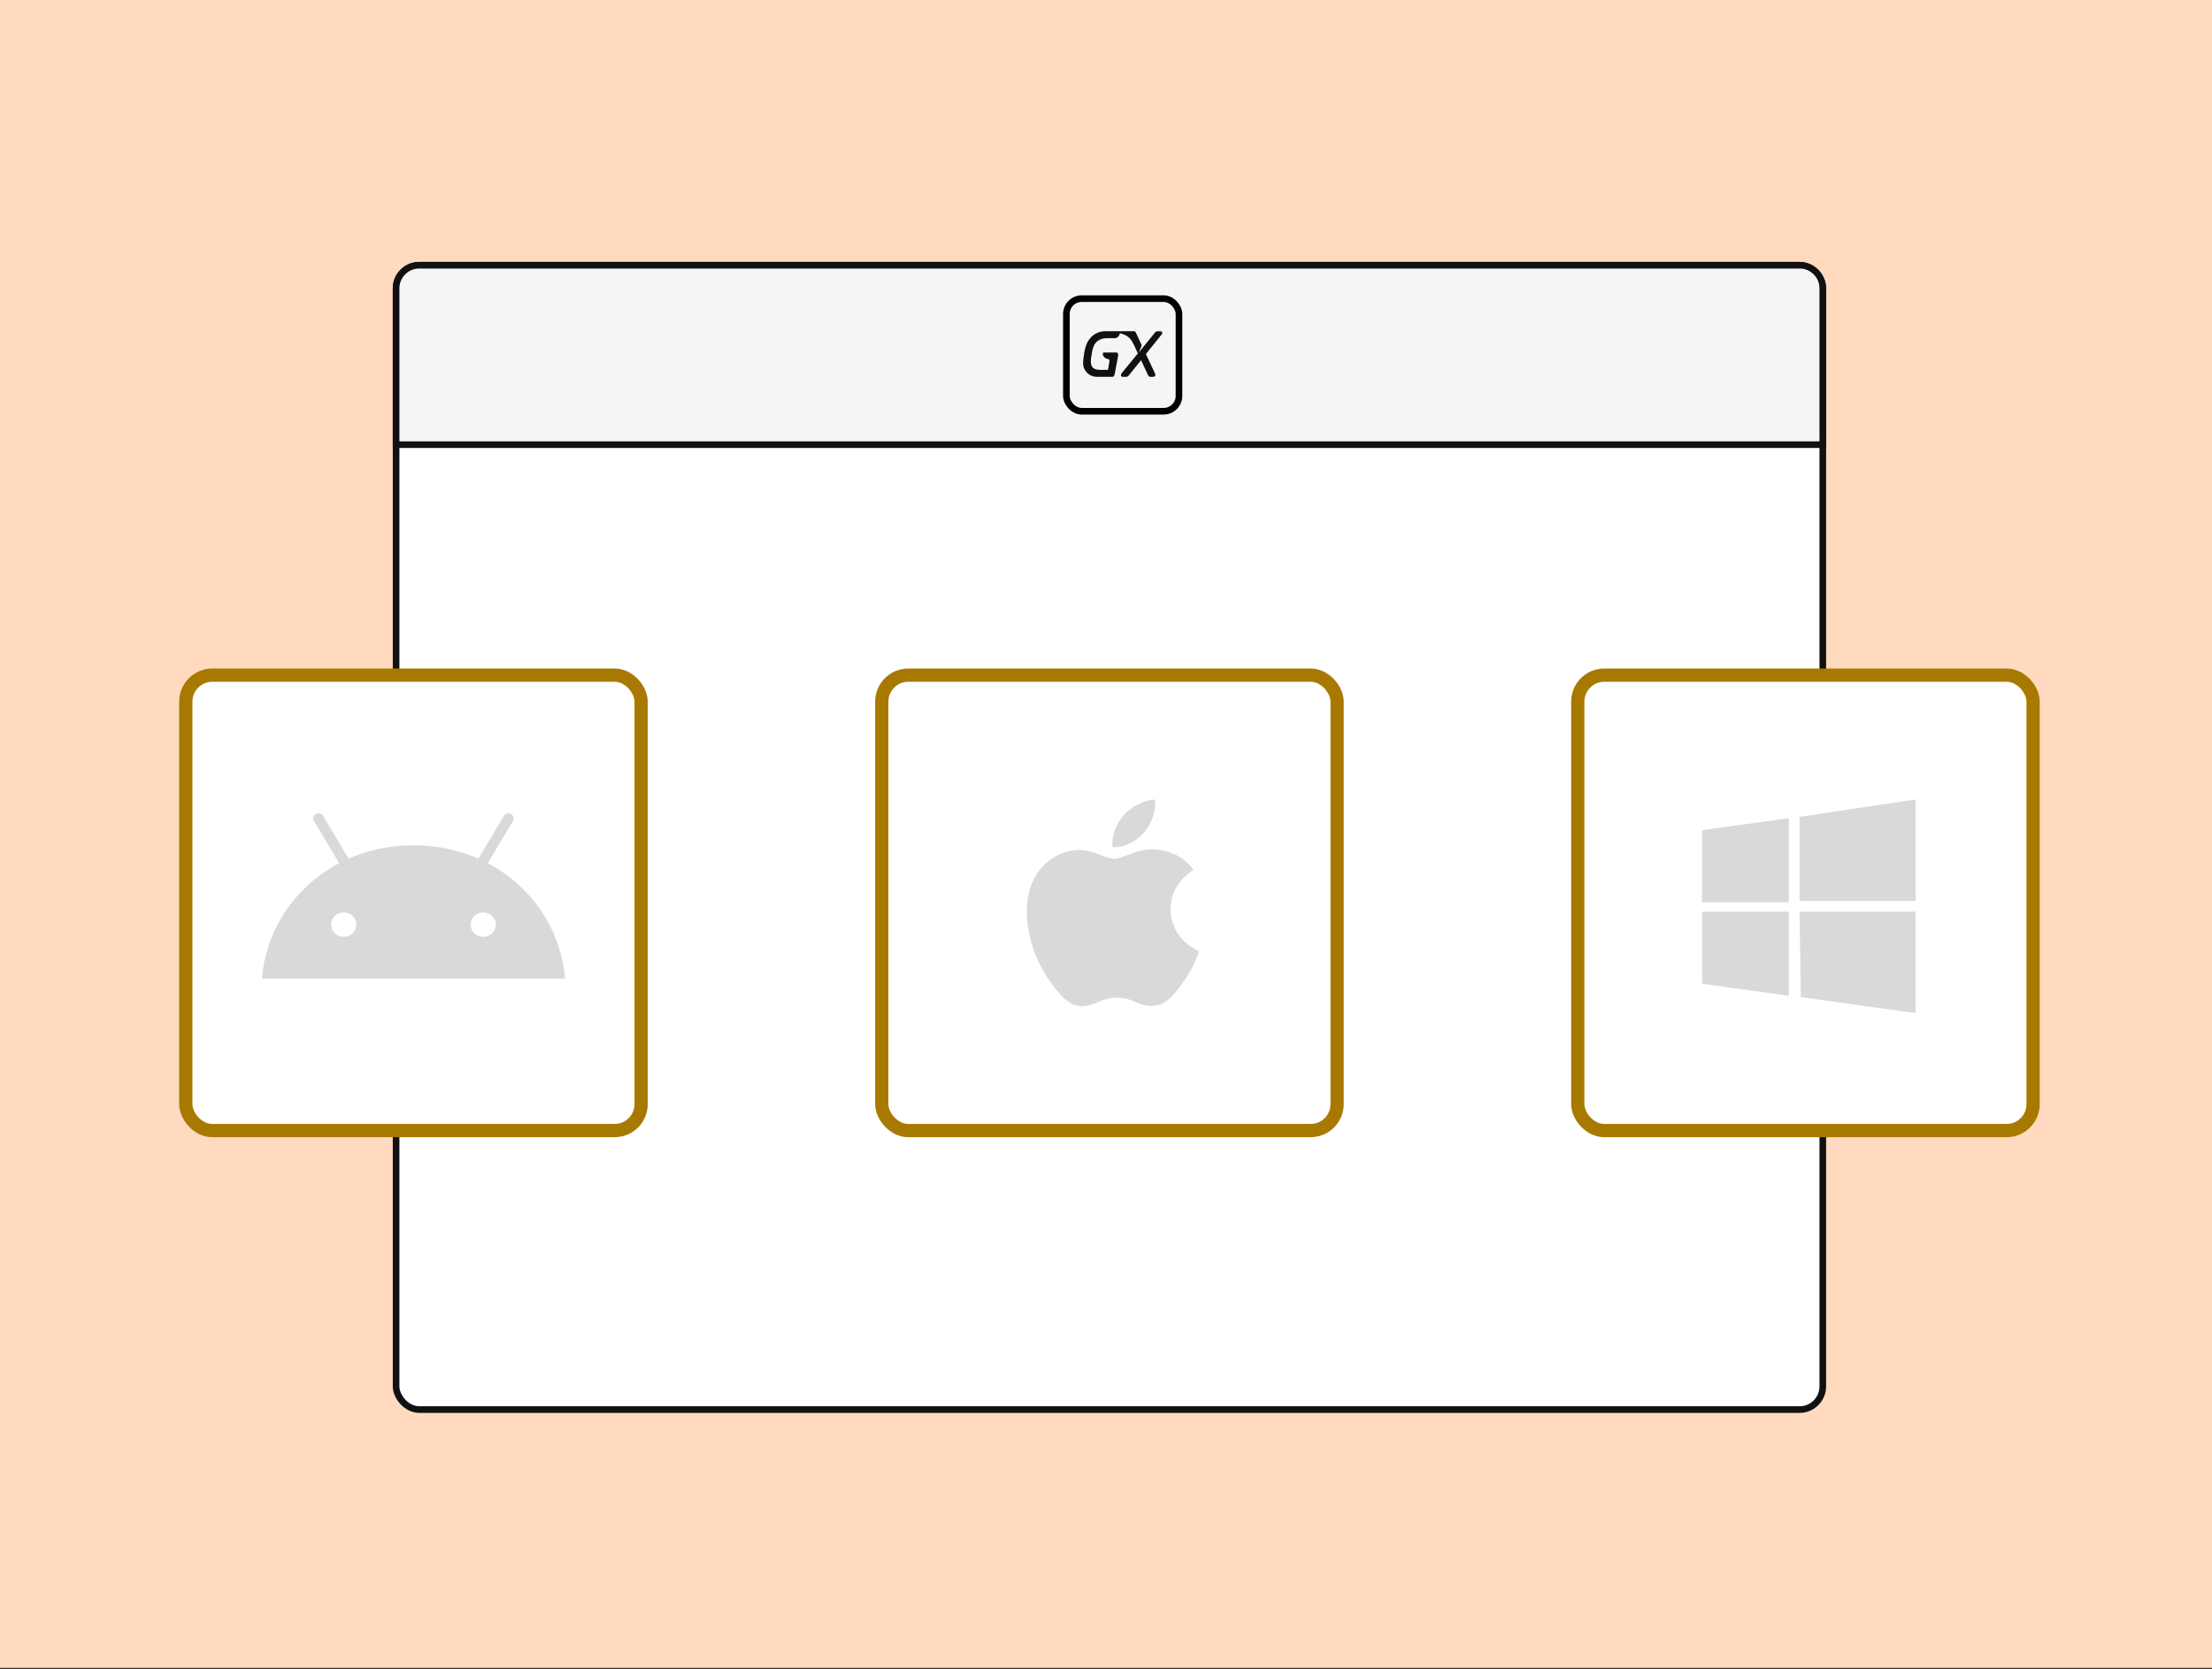 <svg width="334" height="252" viewBox="0 0 334 252" fill="none" xmlns="http://www.w3.org/2000/svg">
<rect x="0" y="0" width="334" height="252" fill="#333333" stroke="none"/>
<rect width="334" height="251.801" fill="#FFDABF"/>
<rect x="59.808" y="40.039" width="215.424" height="172.763" rx="3.5" fill="white" stroke="#111111"/>
<rect x="28.053" y="101.928" width="68.754" height="68.754" rx="4" fill="white" stroke="#A87901" stroke-width="2"/>
<path d="M72.966 141.436C71.914 141.436 71.059 140.607 71.059 139.589C71.059 138.572 71.914 137.744 72.966 137.744C74.017 137.744 74.872 138.572 74.872 139.589C74.872 140.607 74.017 141.436 72.966 141.436ZM51.894 141.436C50.843 141.436 49.988 140.607 49.988 139.589C49.988 138.572 50.843 137.744 51.894 137.744C52.946 137.744 53.801 138.572 53.801 139.589C53.801 140.607 52.945 141.436 51.894 141.436ZM73.649 130.318L77.459 123.93C77.564 123.753 77.593 123.544 77.538 123.347C77.484 123.151 77.351 122.983 77.169 122.881C76.987 122.78 76.771 122.752 76.568 122.805C76.365 122.858 76.192 122.986 76.087 123.162L72.229 129.631C69.278 128.328 65.965 127.602 62.43 127.602C58.895 127.602 55.581 128.328 52.631 129.631L48.773 123.162C48.668 122.986 48.495 122.858 48.292 122.805C48.089 122.752 47.873 122.78 47.691 122.881C47.509 122.983 47.376 123.151 47.321 123.347C47.267 123.544 47.295 123.753 47.401 123.93L51.211 130.318C44.668 133.763 40.194 140.175 39.539 147.751H85.321C84.666 140.175 80.191 133.763 73.649 130.318Z" fill="#D9D9D9"/>
<rect x="133.143" y="101.928" width="68.754" height="68.754" rx="4" fill="white" stroke="#A87901" stroke-width="2"/>
<path d="M168.243 129.667C166.981 129.667 165.029 128.265 162.974 128.314C160.259 128.349 157.771 129.853 156.373 132.234C153.556 137.014 155.646 144.074 158.394 147.959C159.742 149.85 161.332 151.978 163.439 151.911C165.462 151.827 166.22 150.628 168.675 150.628C171.111 150.628 171.802 151.911 173.944 151.861C176.122 151.827 177.505 149.936 178.835 148.026C180.374 145.831 181.012 143.702 181.047 143.585C180.995 143.568 176.813 141.997 176.762 137.268C176.728 133.314 180.062 131.423 180.218 131.338C178.316 128.62 175.397 128.316 174.377 128.248C171.716 128.045 169.487 129.667 168.243 129.667ZM172.737 125.679C173.859 124.363 174.6 122.523 174.394 120.698C172.788 120.765 170.852 121.745 169.694 123.062C168.657 124.228 167.76 126.103 168.001 127.893C169.781 128.028 171.613 126.998 172.736 125.68" fill="#D9D9D9"/>
<rect x="238.234" y="101.928" width="68.754" height="68.754" rx="4" fill="white" stroke="#A87901" stroke-width="2"/>
<g clip-path="url(#clip0_302_7291)">
<path d="M257.003 125.333L270.107 123.52V136.222H257.003M271.718 123.317L289.259 120.698V136.019H271.718M257.003 137.632H270.107V150.334L257.003 148.517M271.718 137.632H289.259V152.953L271.921 150.533" fill="#D9D9D9"/>
</g>
<path d="M59.808 43.539C59.808 41.606 61.375 40.039 63.308 40.039H271.732C273.665 40.039 275.232 41.606 275.232 43.539V67.132H59.808V43.539Z" fill="#F5F5F5"/>
<path d="M173.022 53.449L175.415 50.479C175.586 50.267 175.475 50.014 175.205 50.014H174.746C174.616 50.014 174.502 50.076 174.422 50.174L171.97 53.193L172.365 52.218C172.388 52.162 172.386 52.102 172.36 52.048L171.499 50.189C171.446 50.074 171.351 50 171.222 50H166.918C166.075 50 165.276 50.333 164.7 50.955C163.921 51.797 163.743 52.941 163.602 54.035C163.529 54.607 163.477 55.22 163.752 55.74C164.131 56.457 164.797 56.89 165.653 56.89H167.917C168.171 56.89 168.268 56.716 168.306 56.515L168.839 53.657C168.872 53.431 168.781 53.213 168.529 53.213H166.716C166.594 53.213 166.514 53.294 166.514 53.401C166.514 53.791 166.85 54.114 167.213 54.181C167.562 54.235 167.536 54.396 167.509 54.611L167.317 55.757C167.304 55.806 167.267 55.838 167.211 55.838C165.714 55.838 164.472 56.071 164.749 54.021C164.954 52.903 164.952 51.797 166.138 51.251C166.759 50.963 167.567 51.063 168.236 51.063C168.722 51.063 168.995 50.768 169.107 50.311C170.04 50.541 170.574 50.92 170.975 51.618C171.291 52.176 171.54 52.772 171.811 53.355L169.374 56.334C169.31 56.413 169.25 56.497 169.25 56.602C169.25 56.736 169.341 56.886 169.489 56.886H170.072C170.211 56.889 170.328 56.813 170.422 56.697L172.295 54.381L173.302 56.534C173.389 56.722 173.467 56.887 173.684 56.887H174.114C174.262 56.887 174.381 56.827 174.438 56.685C174.478 56.561 174.449 56.486 174.397 56.375L173.022 53.451V53.449Z" fill="#111111"/>
<rect x="161.02" y="45.086" width="17" height="17" rx="2.312" stroke="black"/>
<path d="M59.808 43.539C59.808 41.606 61.375 40.039 63.308 40.039H271.732C273.665 40.039 275.232 41.606 275.232 43.539V67.132H59.808V43.539Z" stroke="#111111"/>
<defs>
<clipPath id="clip0_302_7291">
<rect width="32.255" height="32.255" fill="white" transform="translate(257.003 120.698)"/>
</clipPath>
</defs>
</svg>

